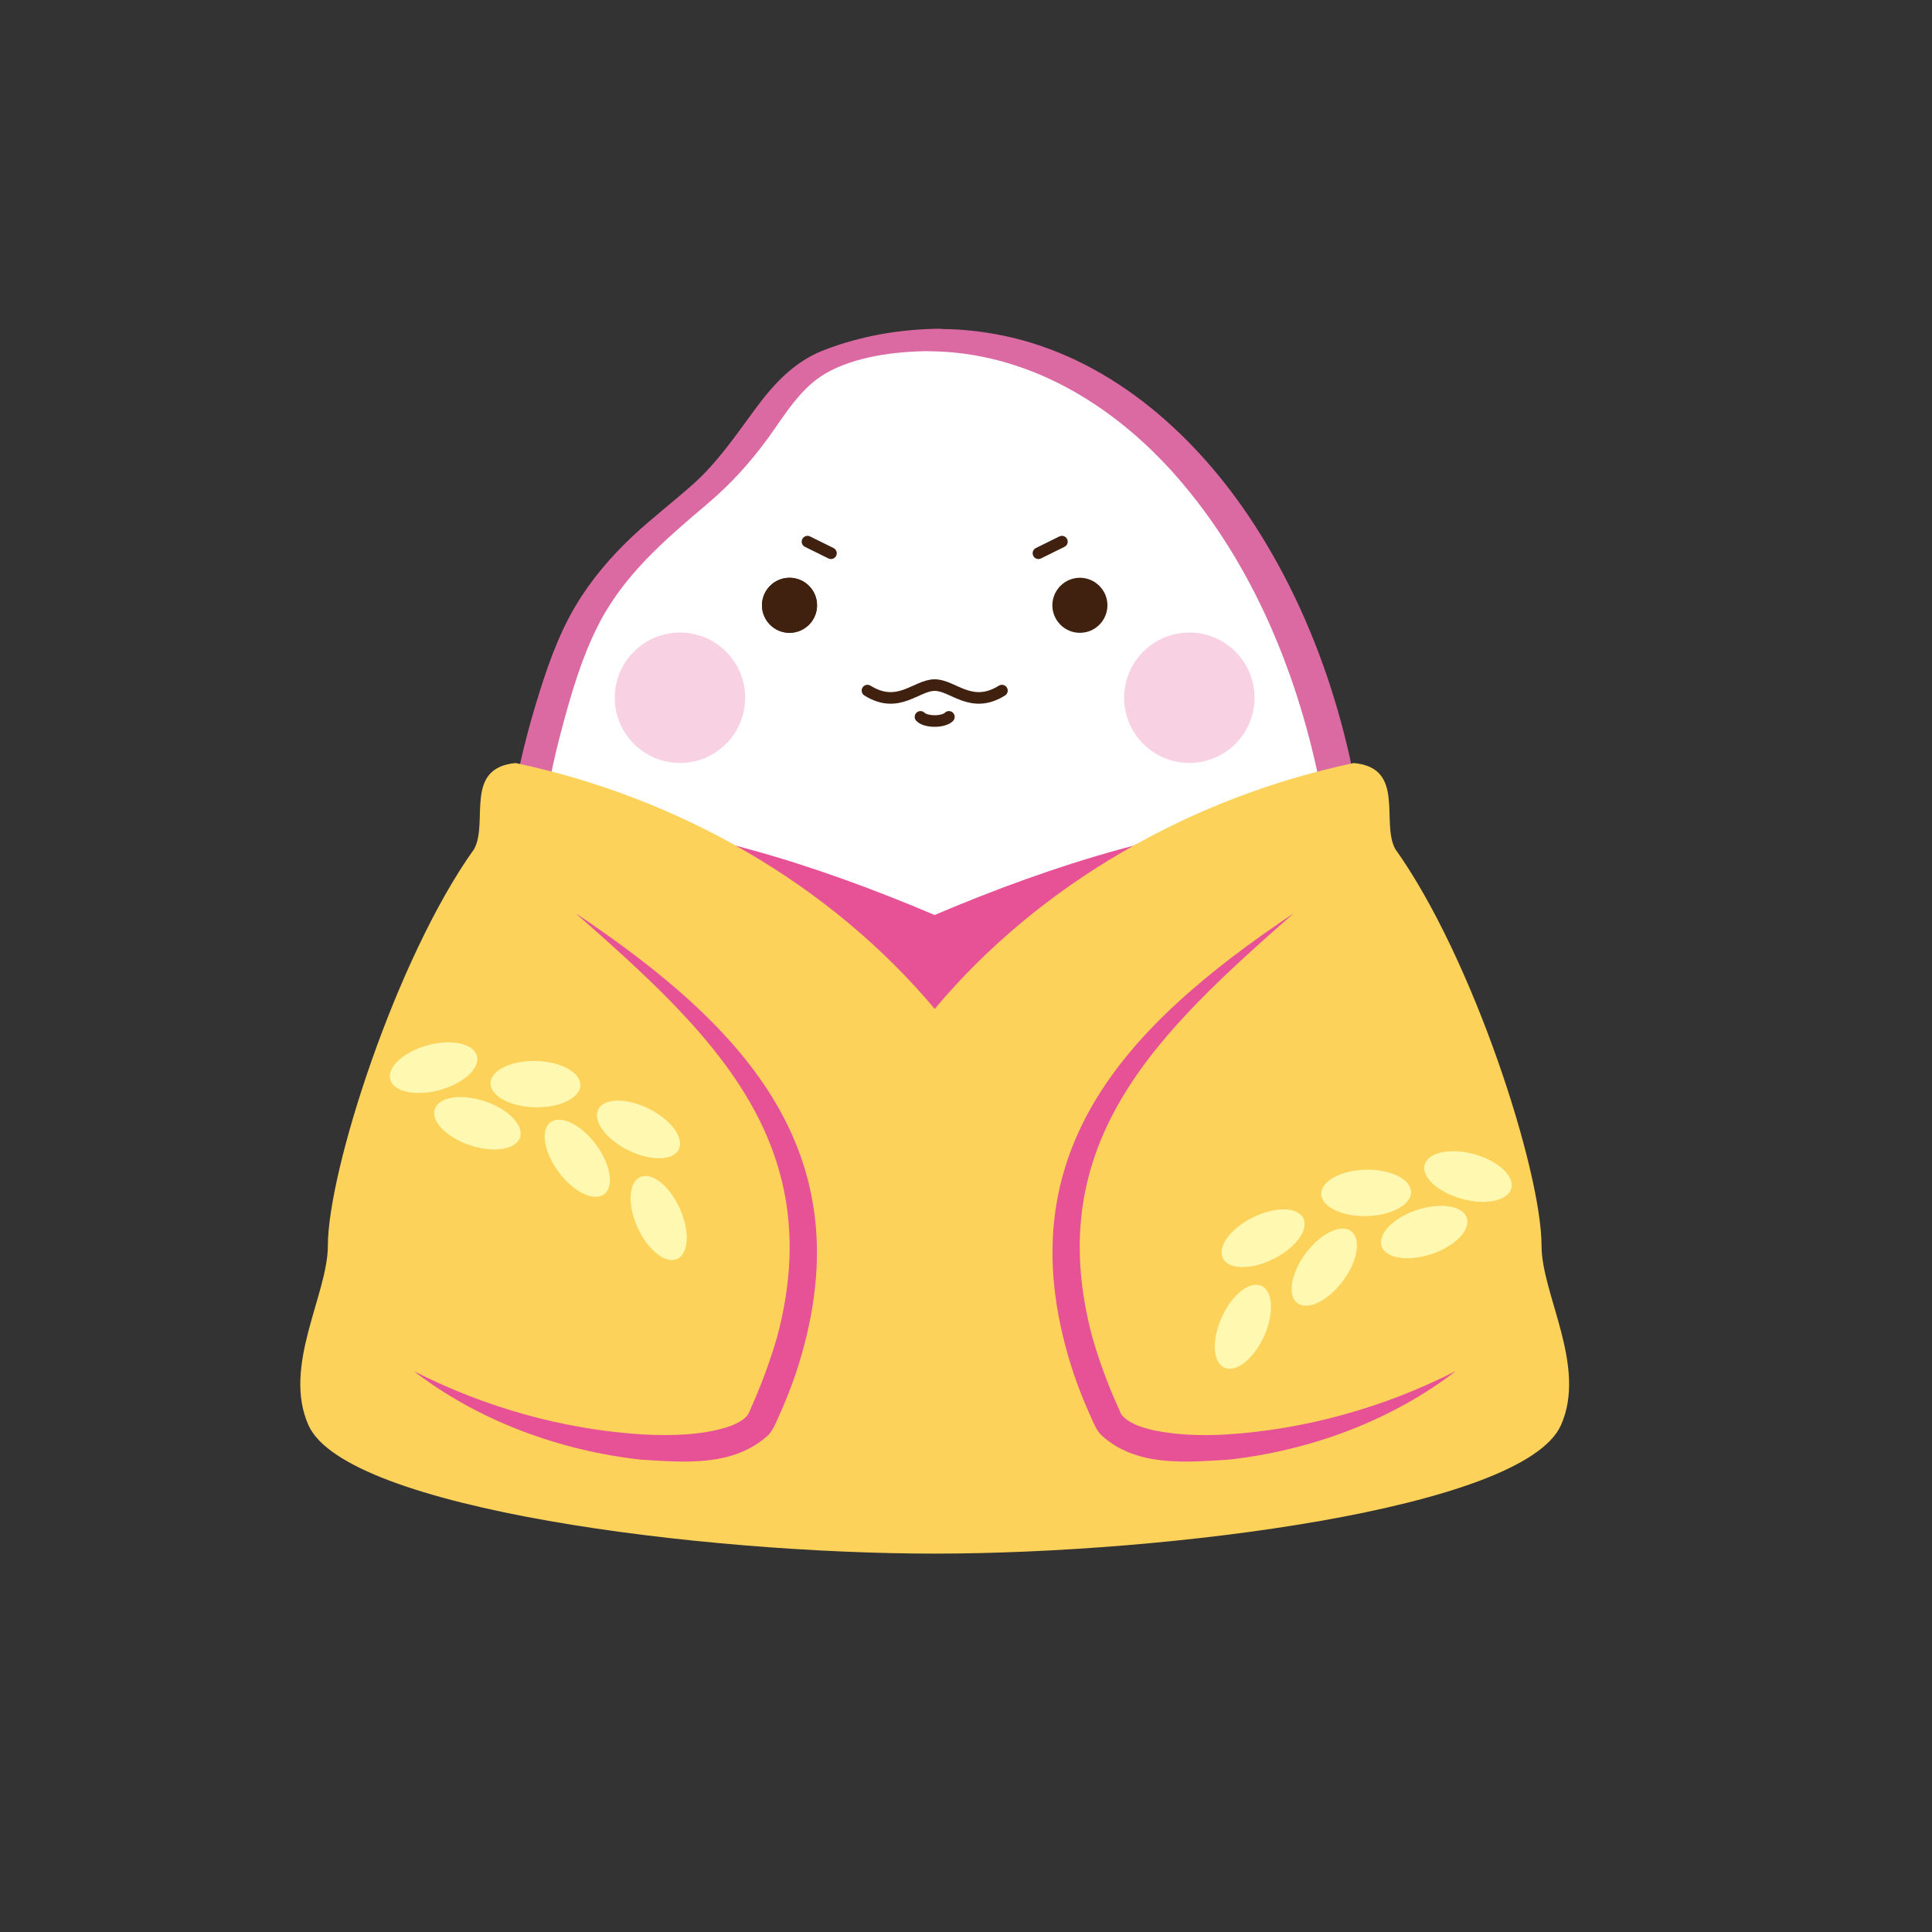 <?xml version="1.0" encoding="UTF-8"?>
<svg xmlns="http://www.w3.org/2000/svg" id="a" viewBox="0 0 200 200">
  <rect x="0" y="0" width="200" height="200" fill="#333333" stroke="none"/>
  <defs>
    <style>.b{fill:none;stroke:#40210f;stroke-linecap:round;stroke-linejoin:round;stroke-width:1.2px;}.c{fill:#f8d2e2;}.c,.d,.e,.f,.g,.h,.i{stroke-width:0px;}.d{fill:#40210f;}.e{fill:#db6aa3;}.f{fill:#fff;}.g{fill:#fff8b0;}.h{fill:#e75297;}.i{fill:#fcd25b;}</style>
  </defs>
  <path class="f" d="M96.76,35.18c-3.73,0-7.36.69-10.81,1.99-5.44,2.05-7.11,8.2-12.36,12.99-4.63,4.23-11.14,8.1-14.64,17.44-3.46,9.25-5.56,19.86-5.56,31.2,0,20.78,3.04,37.62,13.54,47.92.67.65,4.44,4.68,1.91,8.65-2.1,3.3,9.65,3.6,12.2,1.95,1.95-1.26,1.78-3.26,2.18-4.43.47-1.38,6.4-1.72,13.54-1.72s13.08.34,13.55,1.72c.39,1.16.23,3.17,2.17,4.43,2.55,1.65,14.31,1.35,12.2-1.95-2.53-3.97,1.24-7.99,1.91-8.65,10.51-10.3,13.54-27.14,13.54-47.92h0c0-35.13-19.42-63.62-43.38-63.62Z"></path>
  <path class="e" d="M97.39,34.03c-4.17.03-8.29.73-12.18,2.25-3.03,1.18-5.17,3.53-7.05,6.09-2.04,2.76-3.92,5.55-6.51,7.84-2,1.77-4.12,3.4-6.08,5.22-2.31,2.16-4.38,4.58-6,7.31-1.87,3.15-3.05,6.68-4.11,10.18-2.35,7.76-3.62,15.84-3.8,23.94-.17,7.48.17,15.08,1.27,22.49.94,6.32,2.52,12.64,5.42,18.36,1.29,2.56,2.81,5,4.64,7.21,1.49,1.8,3.48,3.31,4.42,5.5.62,1.46.76,3.04,0,4.48-.4.75-.78,1.42-.38,2.26.75,1.56,3.21,1.9,4.71,2.11,3.99.56,10.86.68,12.58-3.91.22-.59.34-1.19.46-1.81.02-.09.17-.54.13-.6.02.03-.23.27-.25.24-.05-.1,2.62-.51,2.99-.55,3.91-.38,7.87-.35,11.79-.28,1.88.04,3.77.1,5.64.28,1.08.1,2.28.2,3.27.62.32.14.22.08.3.33.18.59.22,1.22.4,1.82.38,1.28,1.19,2.39,2.38,3.02,1.74.91,3.99,1.01,5.91,1.03,2.3.02,4.75-.12,6.91-1,1.54-.63,3.06-1.93,2.14-3.67-1.36-2.59-.6-5.17,1.31-7.26,1.8-1.98,3.58-3.87,5.07-6.11,1.63-2.44,2.95-5.07,4.03-7.8,2.45-6.18,3.71-12.76,4.39-19.36.77-7.41.99-14.97.48-22.4-.91-13.21-4.64-26.49-11.89-37.65-5.81-8.94-14.37-16.72-24.96-19.25-2.43-.58-4.91-.89-7.41-.9-.79,0-1.89.22-2.28,1.02-.35.72.31,1.28,1.01,1.28,10.13.05,19.06,5.46,25.61,12.91,8,9.11,12.73,20.79,15.02,32.6,1.35,6.96,1.74,13.99,1.59,21.07s-.65,13.93-2.06,20.75c-1.2,5.79-3.09,11.48-6.23,16.52-1.42,2.27-3.11,4.25-4.96,6.18-1.55,1.61-2.93,3.77-3.02,6.07-.06,1.46.47,2.52,1.06,3.78.12.26.04.21,0,.29.07-.16-.09,0,.08-.09-.05.03-.27.16,0,.02-.1.05-.2.1-.3.14-.11.05-.44.15-.83.24-.44.1-.82.15-1.33.21-1.01.11-2.03.14-3.04.09-1.79-.08-3.92-.12-4.87-1.8-.56-.99-.35-2.32-.98-3.25-.44-.66-1.32-.96-2.05-1.17-2.91-.82-6.13-.8-9.13-.85-3.86-.07-7.76-.09-11.61.19-2.18.16-5.36.22-7.04,1.88-.73.72-.73,1.75-.97,2.69-.16.63-.42,1.14-.86,1.61.01-.01-.45.38-.22.17.14-.13.01-.01-.05.02-.24.12.17-.03-.23.09-1.62.48-3.68.52-5.53.38-.91-.07-1.82-.18-2.7-.46-.5-.16-1.05-.45-1.13-.7-.06-.2-.03-.14.12-.42.38-.72.72-1.41.88-2.22.26-1.38-.02-2.82-.6-4.09-.96-2.08-2.59-3.46-4.06-5.16-8.12-9.35-10.4-22.38-11.22-34.35-.53-7.73-.56-15.56.48-23.25.51-3.78,1.26-7.52,2.25-11.2s2-7.1,3.63-10.36c2.63-5.29,6.92-8.95,11.35-12.7,2.43-2.05,4.47-4.3,6.34-6.87,1.69-2.34,3.32-5.13,5.88-6.63,3.04-1.79,7.27-2.31,10.73-2.34.79,0,1.88-.22,2.28-1.02.35-.71-.3-1.29-1.01-1.28Z"></path>
  <circle class="c" cx="70.39" cy="72.23" r="6.75"></circle>
  <circle class="c" cx="123.12" cy="72.23" r="6.75"></circle>
  <path class="h" d="M96.76,147.53c26.36,0,52.22-4.21,53.84-9.83,1.63-5.61-16.18-52.68-16.18-52.68-11.3,0-25.48,4.51-37.67,9.7-12.18-5.19-26.36-9.7-37.66-9.7,0,0-17.81,47.07-16.18,52.68,1.63,5.61,27.48,9.83,53.84,9.83Z"></path>
  <path class="i" d="M159.58,128.96c0-7.72-7.06-29.75-15.15-41.08-1.5-2.8,1.1-8.4-4.29-8.89-16.83,3.54-32.55,12.52-43.38,25.45-10.83-12.93-26.55-21.9-43.38-25.45-5.39.5-2.79,6.1-4.29,8.89-8.1,11.33-15.15,33.36-15.15,41.08,0,5.04-4.73,12.47-2.01,18.57,3.88,8.7,40.87,13.3,64.83,13.3h0c23.96,0,60.95-4.6,64.83-13.3,2.72-6.1-2.01-13.53-2.01-18.57Z"></path>
  <path class="i" d="M42.81,141.93c14.08,9.01,33.7,10.03,36.07,4.96,14.02-30.07-10.21-44.56-19.3-52.36"></path>
  <path class="h" d="M42.81,141.93c7.47,3.8,15.57,6.05,23.69,6.56,2.96.15,5.99.1,8.78-.75.85-.28,1.64-.7,2.03-1.15.19-.19.4-.76.5-.99,1.03-2.31,1.91-4.71,2.62-7.13,5.45-20.28-6.93-31.69-20.85-43.94,17.68,11.85,30.32,25.19,22.75,47.8-.51,1.48-1.14,3.07-1.8,4.49-.24.56-.58,1.31-1,1.74-3.63,3.33-8.77,2.81-13.23,2.54-8.42-.95-16.76-4.01-23.48-9.17h0Z"></path>
  <path class="i" d="M150.71,141.93c-14.08,9.01-33.7,10.03-36.07,4.96-14.02-30.07,10.21-44.56,19.3-52.36"></path>
  <path class="h" d="M150.71,141.93c-6.72,5.16-15.07,8.22-23.48,9.17-4.46.27-9.6.79-13.23-2.54-.43-.42-.77-1.17-1.01-1.74-.66-1.43-1.29-3.01-1.8-4.49-7.57-22.62,5.09-35.96,22.75-47.8-13.94,12.26-26.3,23.65-20.85,43.94.7,2.42,1.58,4.83,2.62,7.13.11.2.31.82.5.99,1.05,1.1,3.2,1.53,4.81,1.74,1.94.26,3.97.28,6,.16,8.12-.52,16.23-2.77,23.69-6.56h0Z"></path>
  <path class="d" d="M78.88,62.66c0-1.57,1.28-2.85,2.85-2.85s2.85,1.27,2.85,2.85-1.28,2.85-2.85,2.85-2.85-1.28-2.85-2.85Z"></path>
  <path class="d" d="M78.88,62.66c0-1.57,1.28-2.85,2.85-2.85s2.85,1.28,2.85,2.85-1.28,2.85-2.85,2.85-2.85-1.28-2.85-2.85Z"></path>
  <path class="d" d="M114.64,62.66c0-1.57-1.28-2.85-2.85-2.85s-2.85,1.28-2.85,2.85,1.28,2.85,2.85,2.85,2.85-1.28,2.85-2.85Z"></path>
  <line class="b" x1="107.5" y1="57.27" x2="109.93" y2="56.07"></line>
  <line class="b" x1="86.02" y1="57.27" x2="83.59" y2="56.07"></line>
  <path class="b" d="M103.72,71.49c-3.19,1.99-5.05-.57-6.96-.57s-3.77,2.56-6.96.57"></path>
  <path class="g" d="M49.37,109.3c.35,1.28-1.38,2.86-3.85,3.54-2.48.68-4.77.19-5.12-1.09-.35-1.28,1.38-2.86,3.85-3.54,2.48-.68,4.77-.19,5.12,1.09Z"></path>
  <path class="g" d="M60.08,112.34c-.03,1.33-2.14,2.35-4.71,2.29-2.57-.06-4.62-1.19-4.59-2.51.03-1.32,2.14-2.35,4.71-2.29,2.57.06,4.62,1.19,4.59,2.51Z"></path>
  <path class="g" d="M70.26,118.99c-.59,1.19-2.93,1.23-5.23.08-2.3-1.14-3.69-3.03-3.1-4.22.59-1.19,2.93-1.22,5.23-.08,2.3,1.14,3.69,3.03,3.1,4.22Z"></path>
  <path class="g" d="M53.83,117.75c-.42,1.26-2.73,1.62-5.17.81-2.44-.81-4.07-2.49-3.65-3.75.42-1.26,2.73-1.62,5.17-.81,2.44.81,4.07,2.49,3.65,3.75Z"></path>
  <path class="g" d="M62.54,123.63c-1.06.79-3.17-.23-4.7-2.29-1.54-2.06-1.92-4.37-.86-5.16,1.06-.79,3.17.23,4.7,2.29,1.54,2.06,1.92,4.37.86,5.16Z"></path>
  <path class="g" d="M70.1,130.32c-1.21.55-3.04-.91-4.1-3.25-1.06-2.34-.94-4.68.27-5.22,1.21-.55,3.04.9,4.1,3.25,1.06,2.34.94,4.68-.27,5.22Z"></path>
  <path class="g" d="M147.48,120.57c-.35,1.28,1.38,2.86,3.85,3.54,2.48.68,4.77.19,5.12-1.09.35-1.28-1.38-2.86-3.85-3.54-2.48-.68-4.77-.19-5.12,1.09Z"></path>
  <path class="g" d="M136.77,123.6c.03,1.33,2.14,2.35,4.71,2.29,2.57-.06,4.62-1.19,4.59-2.51-.03-1.32-2.14-2.35-4.71-2.29-2.57.06-4.62,1.19-4.59,2.51Z"></path>
  <path class="g" d="M126.59,130.25c.59,1.19,2.93,1.23,5.23.08,2.3-1.14,3.69-3.03,3.1-4.22-.59-1.19-2.93-1.22-5.23-.08-2.3,1.14-3.69,3.03-3.1,4.22Z"></path>
  <path class="g" d="M143.02,129.01c.42,1.26,2.73,1.62,5.17.81,2.44-.81,4.07-2.49,3.65-3.75-.42-1.26-2.73-1.62-5.17-.81-2.44.81-4.07,2.49-3.65,3.75Z"></path>
  <path class="g" d="M134.31,134.9c1.06.79,3.17-.23,4.7-2.29,1.54-2.06,1.92-4.37.86-5.16-1.06-.79-3.17.23-4.7,2.29-1.54,2.06-1.92,4.37-.86,5.16Z"></path>
  <path class="g" d="M126.75,141.58c1.21.55,3.04-.91,4.1-3.25,1.06-2.34.94-4.68-.27-5.22-1.21-.55-3.04.9-4.1,3.25-1.06,2.34-.94,4.68.27,5.22Z"></path>
  <path class="b" d="M95.29,74.21c.23.25.8.43,1.47.43h0c.67,0,1.24-.18,1.47-.43"></path>
</svg>
